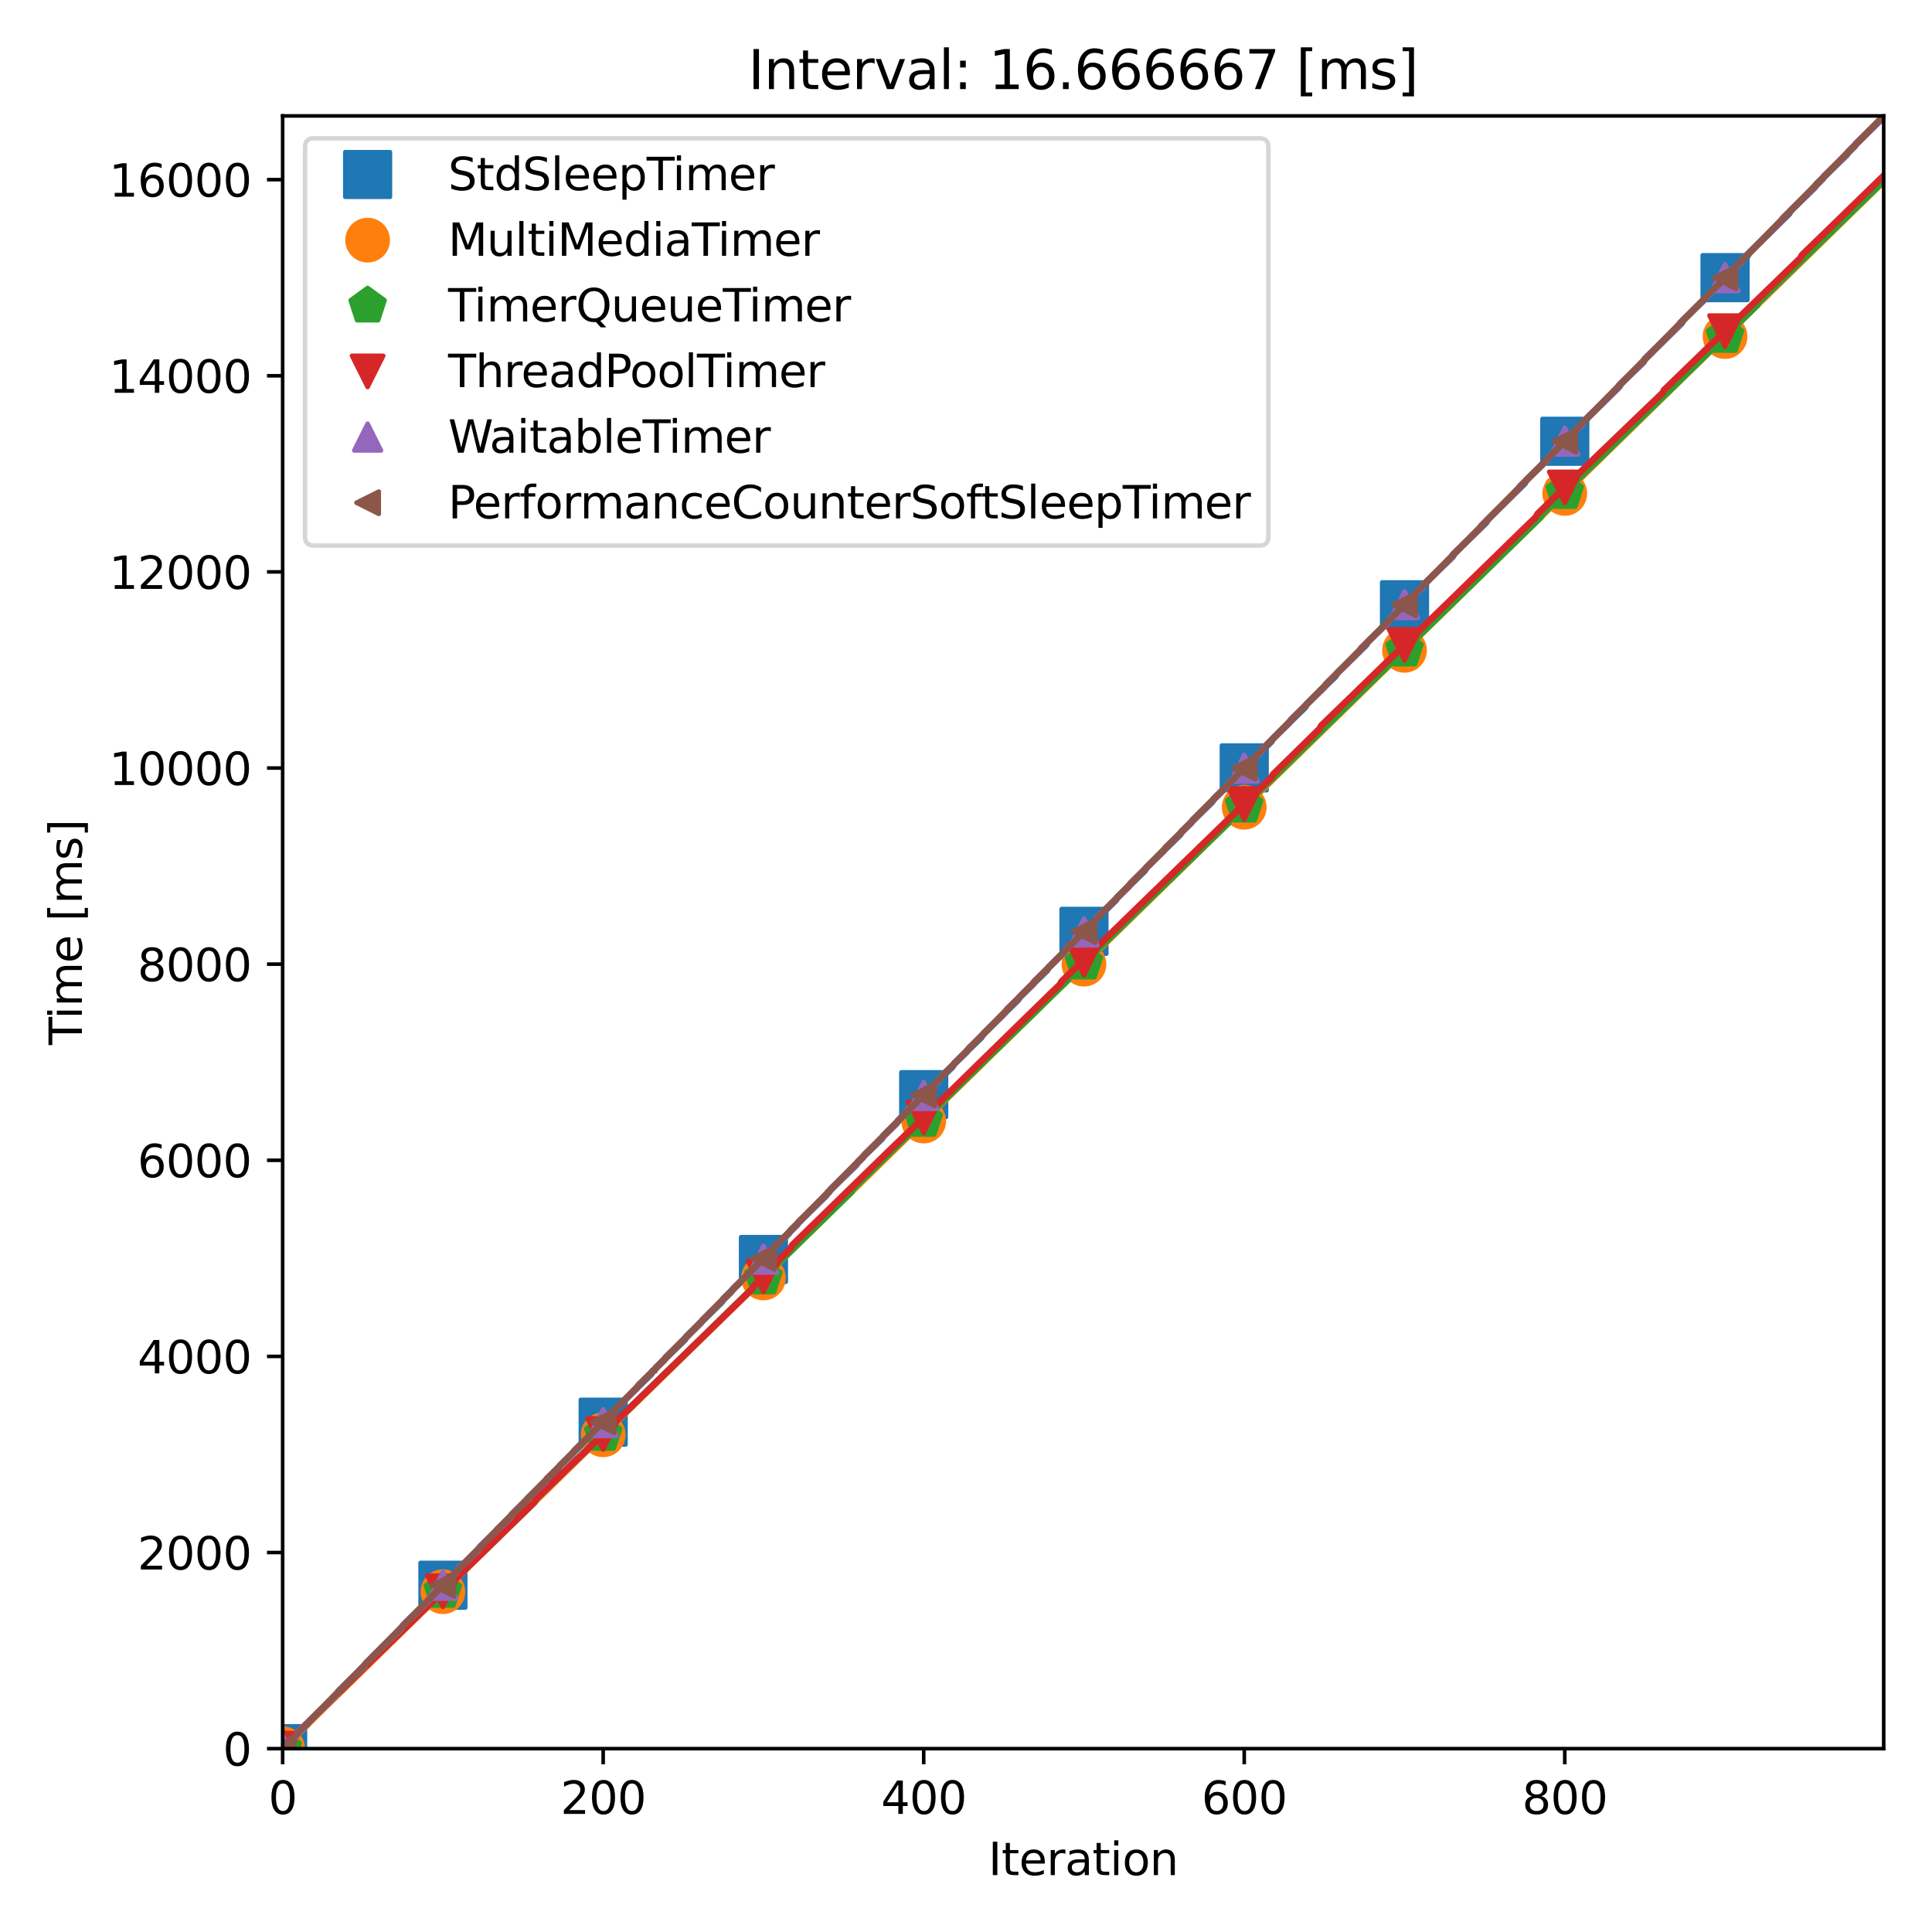 <?xml version="1.0" encoding="utf-8" standalone="no"?>
<!DOCTYPE svg PUBLIC "-//W3C//DTD SVG 1.1//EN"
  "http://www.w3.org/Graphics/SVG/1.1/DTD/svg11.dtd">
<svg xmlns:xlink="http://www.w3.org/1999/xlink" width="432pt" height="432pt" viewBox="0 0 432 432" xmlns="http://www.w3.org/2000/svg" version="1.1">
 <defs>
  <style type="text/css">*{stroke-linejoin: round; stroke-linecap: butt}</style>
 </defs>
 <g id="figure_1">
  <g id="patch_1">
   <path d="M 0 432 
L 432 432 
L 432 0 
L 0 0 
z
" style="fill: #ffffff"/>
  </g>
  <g id="axes_1">
   <g id="patch_2">
    <path d="M 63.2 391 
L 421.2 391 
L 421.2 25.92 
L 63.2 25.92 
z
" style="fill: #ffffff"/>
   </g>
   <g id="matplotlib.axis_1">
    <g id="xtick_1">
     <g id="line2d_1">
      <defs>
       <path id="m7db19b266b" d="M 0 0 
L 0 3.5 
" style="stroke: #000000; stroke-width: 0.8"/>
      </defs>
      <g>
       <use xlink:href="#m7db19b266b" x="63.2" y="391" style="stroke: #000000; stroke-width: 0.8"/>
      </g>
     </g>
     <g id="text_1">
      <!-- 0 -->
      <g transform="translate(60.019 405.598)scale(0.1 -0.1)">
       <defs>
        <path id="DejaVuSans-30" d="M 2034 4250 
Q 1547 4250 1301 3770 
Q 1056 3291 1056 2328 
Q 1056 1369 1301 889 
Q 1547 409 2034 409 
Q 2525 409 2770 889 
Q 3016 1369 3016 2328 
Q 3016 3291 2770 3770 
Q 2525 4250 2034 4250 
z
M 2034 4750 
Q 2819 4750 3233 4129 
Q 3647 3509 3647 2328 
Q 3647 1150 3233 529 
Q 2819 -91 2034 -91 
Q 1250 -91 836 529 
Q 422 1150 422 2328 
Q 422 3509 836 4129 
Q 1250 4750 2034 4750 
z
" transform="scale(0.016)"/>
       </defs>
       <use xlink:href="#DejaVuSans-30"/>
      </g>
     </g>
    </g>
    <g id="xtick_2">
     <g id="line2d_2">
      <g>
       <use xlink:href="#m7db19b266b" x="134.872" y="391" style="stroke: #000000; stroke-width: 0.8"/>
      </g>
     </g>
     <g id="text_2">
      <!-- 200 -->
      <g transform="translate(125.328 405.598)scale(0.1 -0.1)">
       <defs>
        <path id="DejaVuSans-32" d="M 1228 531 
L 3431 531 
L 3431 0 
L 469 0 
L 469 531 
Q 828 903 1448 1529 
Q 2069 2156 2228 2338 
Q 2531 2678 2651 2914 
Q 2772 3150 2772 3378 
Q 2772 3750 2511 3984 
Q 2250 4219 1831 4219 
Q 1534 4219 1204 4116 
Q 875 4013 500 3803 
L 500 4441 
Q 881 4594 1212 4672 
Q 1544 4750 1819 4750 
Q 2544 4750 2975 4387 
Q 3406 4025 3406 3419 
Q 3406 3131 3298 2873 
Q 3191 2616 2906 2266 
Q 2828 2175 2409 1742 
Q 1991 1309 1228 531 
z
" transform="scale(0.016)"/>
       </defs>
       <use xlink:href="#DejaVuSans-32"/>
       <use xlink:href="#DejaVuSans-30" x="63.623"/>
       <use xlink:href="#DejaVuSans-30" x="127.246"/>
      </g>
     </g>
    </g>
    <g id="xtick_3">
     <g id="line2d_3">
      <g>
       <use xlink:href="#m7db19b266b" x="206.543" y="391" style="stroke: #000000; stroke-width: 0.8"/>
      </g>
     </g>
     <g id="text_3">
      <!-- 400 -->
      <g transform="translate(197 405.598)scale(0.1 -0.1)">
       <defs>
        <path id="DejaVuSans-34" d="M 2419 4116 
L 825 1625 
L 2419 1625 
L 2419 4116 
z
M 2253 4666 
L 3047 4666 
L 3047 1625 
L 3713 1625 
L 3713 1100 
L 3047 1100 
L 3047 0 
L 2419 0 
L 2419 1100 
L 313 1100 
L 313 1709 
L 2253 4666 
z
" transform="scale(0.016)"/>
       </defs>
       <use xlink:href="#DejaVuSans-34"/>
       <use xlink:href="#DejaVuSans-30" x="63.623"/>
       <use xlink:href="#DejaVuSans-30" x="127.246"/>
      </g>
     </g>
    </g>
    <g id="xtick_4">
     <g id="line2d_4">
      <g>
       <use xlink:href="#m7db19b266b" x="278.215" y="391" style="stroke: #000000; stroke-width: 0.8"/>
      </g>
     </g>
     <g id="text_4">
      <!-- 600 -->
      <g transform="translate(268.671 405.598)scale(0.1 -0.1)">
       <defs>
        <path id="DejaVuSans-36" d="M 2113 2584 
Q 1688 2584 1439 2293 
Q 1191 2003 1191 1497 
Q 1191 994 1439 701 
Q 1688 409 2113 409 
Q 2538 409 2786 701 
Q 3034 994 3034 1497 
Q 3034 2003 2786 2293 
Q 2538 2584 2113 2584 
z
M 3366 4563 
L 3366 3988 
Q 3128 4100 2886 4159 
Q 2644 4219 2406 4219 
Q 1781 4219 1451 3797 
Q 1122 3375 1075 2522 
Q 1259 2794 1537 2939 
Q 1816 3084 2150 3084 
Q 2853 3084 3261 2657 
Q 3669 2231 3669 1497 
Q 3669 778 3244 343 
Q 2819 -91 2113 -91 
Q 1303 -91 875 529 
Q 447 1150 447 2328 
Q 447 3434 972 4092 
Q 1497 4750 2381 4750 
Q 2619 4750 2861 4703 
Q 3103 4656 3366 4563 
z
" transform="scale(0.016)"/>
       </defs>
       <use xlink:href="#DejaVuSans-36"/>
       <use xlink:href="#DejaVuSans-30" x="63.623"/>
       <use xlink:href="#DejaVuSans-30" x="127.246"/>
      </g>
     </g>
    </g>
    <g id="xtick_5">
     <g id="line2d_5">
      <g>
       <use xlink:href="#m7db19b266b" x="349.887" y="391" style="stroke: #000000; stroke-width: 0.8"/>
      </g>
     </g>
     <g id="text_5">
      <!-- 800 -->
      <g transform="translate(340.343 405.598)scale(0.1 -0.1)">
       <defs>
        <path id="DejaVuSans-38" d="M 2034 2216 
Q 1584 2216 1326 1975 
Q 1069 1734 1069 1313 
Q 1069 891 1326 650 
Q 1584 409 2034 409 
Q 2484 409 2743 651 
Q 3003 894 3003 1313 
Q 3003 1734 2745 1975 
Q 2488 2216 2034 2216 
z
M 1403 2484 
Q 997 2584 770 2862 
Q 544 3141 544 3541 
Q 544 4100 942 4425 
Q 1341 4750 2034 4750 
Q 2731 4750 3128 4425 
Q 3525 4100 3525 3541 
Q 3525 3141 3298 2862 
Q 3072 2584 2669 2484 
Q 3125 2378 3379 2068 
Q 3634 1759 3634 1313 
Q 3634 634 3220 271 
Q 2806 -91 2034 -91 
Q 1263 -91 848 271 
Q 434 634 434 1313 
Q 434 1759 690 2068 
Q 947 2378 1403 2484 
z
M 1172 3481 
Q 1172 3119 1398 2916 
Q 1625 2713 2034 2713 
Q 2441 2713 2670 2916 
Q 2900 3119 2900 3481 
Q 2900 3844 2670 4047 
Q 2441 4250 2034 4250 
Q 1625 4250 1398 4047 
Q 1172 3844 1172 3481 
z
" transform="scale(0.016)"/>
       </defs>
       <use xlink:href="#DejaVuSans-38"/>
       <use xlink:href="#DejaVuSans-30" x="63.623"/>
       <use xlink:href="#DejaVuSans-30" x="127.246"/>
      </g>
     </g>
    </g>
    <g id="text_6">
     <!-- Iteration -->
     <g transform="translate(220.991 419.277)scale(0.1 -0.1)">
      <defs>
       <path id="DejaVuSans-49" d="M 628 4666 
L 1259 4666 
L 1259 0 
L 628 0 
L 628 4666 
z
" transform="scale(0.016)"/>
       <path id="DejaVuSans-74" d="M 1172 4494 
L 1172 3500 
L 2356 3500 
L 2356 3053 
L 1172 3053 
L 1172 1153 
Q 1172 725 1289 603 
Q 1406 481 1766 481 
L 2356 481 
L 2356 0 
L 1766 0 
Q 1100 0 847 248 
Q 594 497 594 1153 
L 594 3053 
L 172 3053 
L 172 3500 
L 594 3500 
L 594 4494 
L 1172 4494 
z
" transform="scale(0.016)"/>
       <path id="DejaVuSans-65" d="M 3597 1894 
L 3597 1613 
L 953 1613 
Q 991 1019 1311 708 
Q 1631 397 2203 397 
Q 2534 397 2845 478 
Q 3156 559 3463 722 
L 3463 178 
Q 3153 47 2828 -22 
Q 2503 -91 2169 -91 
Q 1331 -91 842 396 
Q 353 884 353 1716 
Q 353 2575 817 3079 
Q 1281 3584 2069 3584 
Q 2775 3584 3186 3129 
Q 3597 2675 3597 1894 
z
M 3022 2063 
Q 3016 2534 2758 2815 
Q 2500 3097 2075 3097 
Q 1594 3097 1305 2825 
Q 1016 2553 972 2059 
L 3022 2063 
z
" transform="scale(0.016)"/>
       <path id="DejaVuSans-72" d="M 2631 2963 
Q 2534 3019 2420 3045 
Q 2306 3072 2169 3072 
Q 1681 3072 1420 2755 
Q 1159 2438 1159 1844 
L 1159 0 
L 581 0 
L 581 3500 
L 1159 3500 
L 1159 2956 
Q 1341 3275 1631 3429 
Q 1922 3584 2338 3584 
Q 2397 3584 2469 3576 
Q 2541 3569 2628 3553 
L 2631 2963 
z
" transform="scale(0.016)"/>
       <path id="DejaVuSans-61" d="M 2194 1759 
Q 1497 1759 1228 1600 
Q 959 1441 959 1056 
Q 959 750 1161 570 
Q 1363 391 1709 391 
Q 2188 391 2477 730 
Q 2766 1069 2766 1631 
L 2766 1759 
L 2194 1759 
z
M 3341 1997 
L 3341 0 
L 2766 0 
L 2766 531 
Q 2569 213 2275 61 
Q 1981 -91 1556 -91 
Q 1019 -91 701 211 
Q 384 513 384 1019 
Q 384 1609 779 1909 
Q 1175 2209 1959 2209 
L 2766 2209 
L 2766 2266 
Q 2766 2663 2505 2880 
Q 2244 3097 1772 3097 
Q 1472 3097 1187 3025 
Q 903 2953 641 2809 
L 641 3341 
Q 956 3463 1253 3523 
Q 1550 3584 1831 3584 
Q 2591 3584 2966 3190 
Q 3341 2797 3341 1997 
z
" transform="scale(0.016)"/>
       <path id="DejaVuSans-69" d="M 603 3500 
L 1178 3500 
L 1178 0 
L 603 0 
L 603 3500 
z
M 603 4863 
L 1178 4863 
L 1178 4134 
L 603 4134 
L 603 4863 
z
" transform="scale(0.016)"/>
       <path id="DejaVuSans-6f" d="M 1959 3097 
Q 1497 3097 1228 2736 
Q 959 2375 959 1747 
Q 959 1119 1226 758 
Q 1494 397 1959 397 
Q 2419 397 2687 759 
Q 2956 1122 2956 1747 
Q 2956 2369 2687 2733 
Q 2419 3097 1959 3097 
z
M 1959 3584 
Q 2709 3584 3137 3096 
Q 3566 2609 3566 1747 
Q 3566 888 3137 398 
Q 2709 -91 1959 -91 
Q 1206 -91 779 398 
Q 353 888 353 1747 
Q 353 2609 779 3096 
Q 1206 3584 1959 3584 
z
" transform="scale(0.016)"/>
       <path id="DejaVuSans-6e" d="M 3513 2113 
L 3513 0 
L 2938 0 
L 2938 2094 
Q 2938 2591 2744 2837 
Q 2550 3084 2163 3084 
Q 1697 3084 1428 2787 
Q 1159 2491 1159 1978 
L 1159 0 
L 581 0 
L 581 3500 
L 1159 3500 
L 1159 2956 
Q 1366 3272 1645 3428 
Q 1925 3584 2291 3584 
Q 2894 3584 3203 3211 
Q 3513 2838 3513 2113 
z
" transform="scale(0.016)"/>
      </defs>
      <use xlink:href="#DejaVuSans-49"/>
      <use xlink:href="#DejaVuSans-74" x="29.492"/>
      <use xlink:href="#DejaVuSans-65" x="68.701"/>
      <use xlink:href="#DejaVuSans-72" x="130.225"/>
      <use xlink:href="#DejaVuSans-61" x="171.338"/>
      <use xlink:href="#DejaVuSans-74" x="232.617"/>
      <use xlink:href="#DejaVuSans-69" x="271.826"/>
      <use xlink:href="#DejaVuSans-6f" x="299.609"/>
      <use xlink:href="#DejaVuSans-6e" x="360.791"/>
     </g>
    </g>
   </g>
   <g id="matplotlib.axis_2">
    <g id="ytick_1">
     <g id="line2d_6">
      <defs>
       <path id="mfc649de098" d="M 0 0 
L -3.5 0 
" style="stroke: #000000; stroke-width: 0.8"/>
      </defs>
      <g>
       <use xlink:href="#mfc649de098" x="63.2" y="391" style="stroke: #000000; stroke-width: 0.8"/>
      </g>
     </g>
     <g id="text_7">
      <!-- 0 -->
      <g transform="translate(49.837 394.799)scale(0.1 -0.1)">
       <use xlink:href="#DejaVuSans-30"/>
      </g>
     </g>
    </g>
    <g id="ytick_2">
     <g id="line2d_7">
      <g>
       <use xlink:href="#mfc649de098" x="63.2" y="347.147" style="stroke: #000000; stroke-width: 0.8"/>
      </g>
     </g>
     <g id="text_8">
      <!-- 2000 -->
      <g transform="translate(30.75 350.946)scale(0.1 -0.1)">
       <use xlink:href="#DejaVuSans-32"/>
       <use xlink:href="#DejaVuSans-30" x="63.623"/>
       <use xlink:href="#DejaVuSans-30" x="127.246"/>
       <use xlink:href="#DejaVuSans-30" x="190.869"/>
      </g>
     </g>
    </g>
    <g id="ytick_3">
     <g id="line2d_8">
      <g>
       <use xlink:href="#mfc649de098" x="63.2" y="303.293" style="stroke: #000000; stroke-width: 0.8"/>
      </g>
     </g>
     <g id="text_9">
      <!-- 4000 -->
      <g transform="translate(30.75 307.092)scale(0.1 -0.1)">
       <use xlink:href="#DejaVuSans-34"/>
       <use xlink:href="#DejaVuSans-30" x="63.623"/>
       <use xlink:href="#DejaVuSans-30" x="127.246"/>
       <use xlink:href="#DejaVuSans-30" x="190.869"/>
      </g>
     </g>
    </g>
    <g id="ytick_4">
     <g id="line2d_9">
      <g>
       <use xlink:href="#mfc649de098" x="63.2" y="259.44" style="stroke: #000000; stroke-width: 0.8"/>
      </g>
     </g>
     <g id="text_10">
      <!-- 6000 -->
      <g transform="translate(30.75 263.239)scale(0.1 -0.1)">
       <use xlink:href="#DejaVuSans-36"/>
       <use xlink:href="#DejaVuSans-30" x="63.623"/>
       <use xlink:href="#DejaVuSans-30" x="127.246"/>
       <use xlink:href="#DejaVuSans-30" x="190.869"/>
      </g>
     </g>
    </g>
    <g id="ytick_5">
     <g id="line2d_10">
      <g>
       <use xlink:href="#mfc649de098" x="63.2" y="215.586" style="stroke: #000000; stroke-width: 0.8"/>
      </g>
     </g>
     <g id="text_11">
      <!-- 8000 -->
      <g transform="translate(30.75 219.385)scale(0.1 -0.1)">
       <use xlink:href="#DejaVuSans-38"/>
       <use xlink:href="#DejaVuSans-30" x="63.623"/>
       <use xlink:href="#DejaVuSans-30" x="127.246"/>
       <use xlink:href="#DejaVuSans-30" x="190.869"/>
      </g>
     </g>
    </g>
    <g id="ytick_6">
     <g id="line2d_11">
      <g>
       <use xlink:href="#mfc649de098" x="63.2" y="171.733" style="stroke: #000000; stroke-width: 0.8"/>
      </g>
     </g>
     <g id="text_12">
      <!-- 10000 -->
      <g transform="translate(24.387 175.532)scale(0.1 -0.1)">
       <defs>
        <path id="DejaVuSans-31" d="M 794 531 
L 1825 531 
L 1825 4091 
L 703 3866 
L 703 4441 
L 1819 4666 
L 2450 4666 
L 2450 531 
L 3481 531 
L 3481 0 
L 794 0 
L 794 531 
z
" transform="scale(0.016)"/>
       </defs>
       <use xlink:href="#DejaVuSans-31"/>
       <use xlink:href="#DejaVuSans-30" x="63.623"/>
       <use xlink:href="#DejaVuSans-30" x="127.246"/>
       <use xlink:href="#DejaVuSans-30" x="190.869"/>
       <use xlink:href="#DejaVuSans-30" x="254.492"/>
      </g>
     </g>
    </g>
    <g id="ytick_7">
     <g id="line2d_12">
      <g>
       <use xlink:href="#mfc649de098" x="63.2" y="127.879" style="stroke: #000000; stroke-width: 0.8"/>
      </g>
     </g>
     <g id="text_13">
      <!-- 12000 -->
      <g transform="translate(24.387 131.679)scale(0.1 -0.1)">
       <use xlink:href="#DejaVuSans-31"/>
       <use xlink:href="#DejaVuSans-32" x="63.623"/>
       <use xlink:href="#DejaVuSans-30" x="127.246"/>
       <use xlink:href="#DejaVuSans-30" x="190.869"/>
       <use xlink:href="#DejaVuSans-30" x="254.492"/>
      </g>
     </g>
    </g>
    <g id="ytick_8">
     <g id="line2d_13">
      <g>
       <use xlink:href="#mfc649de098" x="63.2" y="84.026" style="stroke: #000000; stroke-width: 0.8"/>
      </g>
     </g>
     <g id="text_14">
      <!-- 14000 -->
      <g transform="translate(24.387 87.825)scale(0.1 -0.1)">
       <use xlink:href="#DejaVuSans-31"/>
       <use xlink:href="#DejaVuSans-34" x="63.623"/>
       <use xlink:href="#DejaVuSans-30" x="127.246"/>
       <use xlink:href="#DejaVuSans-30" x="190.869"/>
       <use xlink:href="#DejaVuSans-30" x="254.492"/>
      </g>
     </g>
    </g>
    <g id="ytick_9">
     <g id="line2d_14">
      <g>
       <use xlink:href="#mfc649de098" x="63.2" y="40.172" style="stroke: #000000; stroke-width: 0.8"/>
      </g>
     </g>
     <g id="text_15">
      <!-- 16000 -->
      <g transform="translate(24.387 43.972)scale(0.1 -0.1)">
       <use xlink:href="#DejaVuSans-31"/>
       <use xlink:href="#DejaVuSans-36" x="63.623"/>
       <use xlink:href="#DejaVuSans-30" x="127.246"/>
       <use xlink:href="#DejaVuSans-30" x="190.869"/>
       <use xlink:href="#DejaVuSans-30" x="254.492"/>
      </g>
     </g>
    </g>
    <g id="text_16">
     <!-- Time [ms] -->
     <g transform="translate(18.308 233.659)rotate(-90)scale(0.1 -0.1)">
      <defs>
       <path id="DejaVuSans-54" d="M -19 4666 
L 3928 4666 
L 3928 4134 
L 2272 4134 
L 2272 0 
L 1638 0 
L 1638 4134 
L -19 4134 
L -19 4666 
z
" transform="scale(0.016)"/>
       <path id="DejaVuSans-6d" d="M 3328 2828 
Q 3544 3216 3844 3400 
Q 4144 3584 4550 3584 
Q 5097 3584 5394 3201 
Q 5691 2819 5691 2113 
L 5691 0 
L 5113 0 
L 5113 2094 
Q 5113 2597 4934 2840 
Q 4756 3084 4391 3084 
Q 3944 3084 3684 2787 
Q 3425 2491 3425 1978 
L 3425 0 
L 2847 0 
L 2847 2094 
Q 2847 2600 2669 2842 
Q 2491 3084 2119 3084 
Q 1678 3084 1418 2786 
Q 1159 2488 1159 1978 
L 1159 0 
L 581 0 
L 581 3500 
L 1159 3500 
L 1159 2956 
Q 1356 3278 1631 3431 
Q 1906 3584 2284 3584 
Q 2666 3584 2933 3390 
Q 3200 3197 3328 2828 
z
" transform="scale(0.016)"/>
       <path id="DejaVuSans-20" transform="scale(0.016)"/>
       <path id="DejaVuSans-5b" d="M 550 4863 
L 1875 4863 
L 1875 4416 
L 1125 4416 
L 1125 -397 
L 1875 -397 
L 1875 -844 
L 550 -844 
L 550 4863 
z
" transform="scale(0.016)"/>
       <path id="DejaVuSans-73" d="M 2834 3397 
L 2834 2853 
Q 2591 2978 2328 3040 
Q 2066 3103 1784 3103 
Q 1356 3103 1142 2972 
Q 928 2841 928 2578 
Q 928 2378 1081 2264 
Q 1234 2150 1697 2047 
L 1894 2003 
Q 2506 1872 2764 1633 
Q 3022 1394 3022 966 
Q 3022 478 2636 193 
Q 2250 -91 1575 -91 
Q 1294 -91 989 -36 
Q 684 19 347 128 
L 347 722 
Q 666 556 975 473 
Q 1284 391 1588 391 
Q 1994 391 2212 530 
Q 2431 669 2431 922 
Q 2431 1156 2273 1281 
Q 2116 1406 1581 1522 
L 1381 1569 
Q 847 1681 609 1914 
Q 372 2147 372 2553 
Q 372 3047 722 3315 
Q 1072 3584 1716 3584 
Q 2034 3584 2315 3537 
Q 2597 3491 2834 3397 
z
" transform="scale(0.016)"/>
       <path id="DejaVuSans-5d" d="M 1947 4863 
L 1947 -844 
L 622 -844 
L 622 -397 
L 1369 -397 
L 1369 4416 
L 622 4416 
L 622 4863 
L 1947 4863 
z
" transform="scale(0.016)"/>
      </defs>
      <use xlink:href="#DejaVuSans-54"/>
      <use xlink:href="#DejaVuSans-69" x="57.959"/>
      <use xlink:href="#DejaVuSans-6d" x="85.742"/>
      <use xlink:href="#DejaVuSans-65" x="183.154"/>
      <use xlink:href="#DejaVuSans-20" x="244.678"/>
      <use xlink:href="#DejaVuSans-5b" x="276.465"/>
      <use xlink:href="#DejaVuSans-6d" x="315.479"/>
      <use xlink:href="#DejaVuSans-73" x="412.891"/>
      <use xlink:href="#DejaVuSans-5d" x="464.99"/>
     </g>
    </g>
   </g>
   <g id="line2d_15">
    <path d="M 63.2 391 
L 68.934 385.403 
L 69.292 384.725 
L 76.459 377.727 
L 76.818 377.049 
L 82.91 371.144 
L 83.268 370.466 
L 90.077 363.84 
L 90.435 363.163 
L 97.244 356.536 
L 97.602 355.859 
L 103.694 349.954 
L 104.053 349.277 
L 106.92 346.498 
L 110.862 342.65 
L 111.22 341.973 
L 117.67 335.699 
L 118.029 335.021 
L 124.838 328.402 
L 125.196 327.718 
L 130.93 322.185 
L 131.288 321.496 
L 137.739 315.257 
L 138.097 314.577 
L 145.622 307.215 
L 145.981 306.498 
L 146.339 306.498 
L 146.697 305.774 
L 153.148 299.526 
L 153.506 298.831 
L 161.39 291.12 
L 161.749 290.433 
L 170.708 281.62 
L 171.066 280.946 
L 176.441 275.77 
L 176.8 275.077 
L 184.683 267.381 
L 185.042 266.693 
L 191.492 260.438 
L 191.851 259.741 
L 197.226 254.571 
L 197.584 253.88 
L 205.468 246.167 
L 205.827 245.474 
L 212.277 239.204 
L 212.994 238.507 
L 213.352 237.815 
L 219.444 231.921 
L 219.803 231.243 
L 227.686 223.505 
L 228.045 222.841 
L 234.137 216.939 
L 234.495 216.247 
L 241.304 209.626 
L 241.662 208.947 
L 249.546 201.224 
L 249.905 200.535 
L 254.205 196.405 
L 255.997 194.647 
L 256.355 193.952 
L 263.881 186.611 
L 264.239 185.928 
L 271.048 179.298 
L 271.406 178.606 
L 277.14 173.101 
L 277.498 172.404 
L 284.307 165.782 
L 284.665 165.098 
L 291.474 158.469 
L 291.833 158.111 
L 292.191 157.417 
L 298.641 151.159 
L 299 150.473 
L 305.45 144.21 
L 305.809 143.523 
L 311.542 138.006 
L 311.901 137.307 
L 318.71 130.678 
L 319.068 130.012 
L 324.802 124.478 
L 325.16 123.783 
L 332.327 116.81 
L 332.685 116.13 
L 340.928 108.04 
L 341.286 107.346 
L 347.378 101.462 
L 347.737 100.77 
L 354.545 94.16 
L 354.904 93.476 
L 358.487 90.008 
L 362.071 86.492 
L 362.429 85.816 
L 367.446 81.003 
L 367.805 80.316 
L 376.047 72.221 
L 376.405 71.555 
L 381.781 66.323 
L 384.289 63.829 
L 384.647 63.14 
L 390.74 57.262 
L 391.098 56.562 
L 400.057 47.755 
L 400.415 47.067 
L 405.432 42.245 
L 405.791 41.891 
L 406.149 41.197 
L 412.958 34.588 
L 413.316 33.904 
L 421.2 26.168 
L 421.2 26.168 
" clip-path="url(#p189ded8ba0)" style="fill: none; stroke: #1f77b4; stroke-width: 1.5; stroke-linecap: square"/>
   </g>
   <g id="line2d_16">
    <path d="M 63.2 391 
L 99.036 354.46 
L 134.872 318.003 
L 170.708 281.62 
L 206.543 244.774 
L 242.379 208.257 
L 278.215 171.703 
L 314.051 135.222 
L 349.887 98.669 
L 385.723 62.089 
" clip-path="url(#p189ded8ba0)" style="fill: none"/>
    <defs>
     <path id="m217a58f4e4" d="M -5 5 
L 5 5 
L 5 -5 
L -5 -5 
z
" style="stroke: #1f77b4; stroke-linejoin: miter"/>
    </defs>
    <g clip-path="url(#p189ded8ba0)">
     <use xlink:href="#m217a58f4e4" x="63.2" y="391" style="fill: #1f77b4; stroke: #1f77b4; stroke-linejoin: miter"/>
     <use xlink:href="#m217a58f4e4" x="99.036" y="354.46" style="fill: #1f77b4; stroke: #1f77b4; stroke-linejoin: miter"/>
     <use xlink:href="#m217a58f4e4" x="134.872" y="318.003" style="fill: #1f77b4; stroke: #1f77b4; stroke-linejoin: miter"/>
     <use xlink:href="#m217a58f4e4" x="170.708" y="281.62" style="fill: #1f77b4; stroke: #1f77b4; stroke-linejoin: miter"/>
     <use xlink:href="#m217a58f4e4" x="206.543" y="244.774" style="fill: #1f77b4; stroke: #1f77b4; stroke-linejoin: miter"/>
     <use xlink:href="#m217a58f4e4" x="242.379" y="208.257" style="fill: #1f77b4; stroke: #1f77b4; stroke-linejoin: miter"/>
     <use xlink:href="#m217a58f4e4" x="278.215" y="171.703" style="fill: #1f77b4; stroke: #1f77b4; stroke-linejoin: miter"/>
     <use xlink:href="#m217a58f4e4" x="314.051" y="135.222" style="fill: #1f77b4; stroke: #1f77b4; stroke-linejoin: miter"/>
     <use xlink:href="#m217a58f4e4" x="349.887" y="98.669" style="fill: #1f77b4; stroke: #1f77b4; stroke-linejoin: miter"/>
     <use xlink:href="#m217a58f4e4" x="385.723" y="62.089" style="fill: #1f77b4; stroke: #1f77b4; stroke-linejoin: miter"/>
    </g>
   </g>
   <g id="line2d_17">
    <path d="M 63.2 391 
L 102.978 352.056 
L 107.995 347.139 
L 130.93 324.687 
L 421.2 40.521 
L 421.2 40.521 
" clip-path="url(#p189ded8ba0)" style="fill: none; stroke: #ff7f0e; stroke-width: 1.5; stroke-linecap: square"/>
   </g>
   <g id="line2d_18">
    <path d="M 63.2 391 
L 99.036 355.91 
L 134.872 320.828 
L 170.708 285.758 
L 206.543 250.668 
L 242.379 215.591 
L 278.215 180.501 
L 314.051 145.42 
L 349.887 110.338 
L 385.723 75.257 
" clip-path="url(#p189ded8ba0)" style="fill: none"/>
    <defs>
     <path id="m68cc9ee497" d="M 0 4.5 
C 1.193 4.5 2.338 4.026 3.182 3.182 
C 4.026 2.338 4.5 1.193 4.5 0 
C 4.5 -1.193 4.026 -2.338 3.182 -3.182 
C 2.338 -4.026 1.193 -4.5 0 -4.5 
C -1.193 -4.5 -2.338 -4.026 -3.182 -3.182 
C -4.026 -2.338 -4.5 -1.193 -4.5 0 
C -4.5 1.193 -4.026 2.338 -3.182 3.182 
C -2.338 4.026 -1.193 4.5 0 4.5 
z
" style="stroke: #ff7f0e"/>
    </defs>
    <g clip-path="url(#p189ded8ba0)">
     <use xlink:href="#m68cc9ee497" x="63.2" y="391" style="fill: #ff7f0e; stroke: #ff7f0e"/>
     <use xlink:href="#m68cc9ee497" x="99.036" y="355.91" style="fill: #ff7f0e; stroke: #ff7f0e"/>
     <use xlink:href="#m68cc9ee497" x="134.872" y="320.828" style="fill: #ff7f0e; stroke: #ff7f0e"/>
     <use xlink:href="#m68cc9ee497" x="170.708" y="285.758" style="fill: #ff7f0e; stroke: #ff7f0e"/>
     <use xlink:href="#m68cc9ee497" x="206.543" y="250.668" style="fill: #ff7f0e; stroke: #ff7f0e"/>
     <use xlink:href="#m68cc9ee497" x="242.379" y="215.591" style="fill: #ff7f0e; stroke: #ff7f0e"/>
     <use xlink:href="#m68cc9ee497" x="278.215" y="180.501" style="fill: #ff7f0e; stroke: #ff7f0e"/>
     <use xlink:href="#m68cc9ee497" x="314.051" y="145.42" style="fill: #ff7f0e; stroke: #ff7f0e"/>
     <use xlink:href="#m68cc9ee497" x="349.887" y="110.338" style="fill: #ff7f0e; stroke: #ff7f0e"/>
     <use xlink:href="#m68cc9ee497" x="385.723" y="75.257" style="fill: #ff7f0e; stroke: #ff7f0e"/>
    </g>
   </g>
   <g id="line2d_19">
    <path d="M 63.2 391 
L 63.558 390.315 
L 72.517 381.636 
L 82.91 371.435 
L 87.927 366.588 
L 98.319 356.462 
L 119.462 335.918 
L 119.821 335.239 
L 125.554 329.673 
L 142.397 313.309 
L 148.848 307.031 
L 156.373 299.713 
L 163.899 292.323 
L 190.417 266.455 
L 190.776 265.773 
L 199.376 257.37 
L 225.178 232.338 
L 230.912 226.796 
L 234.854 222.903 
L 238.796 219.089 
L 239.154 218.413 
L 258.505 199.649 
L 262.089 196.182 
L 267.823 190.604 
L 274.631 184.004 
L 274.99 183.326 
L 281.082 177.357 
L 286.816 171.818 
L 303.3 155.725 
L 307.959 151.162 
L 317.276 142.139 
L 323.368 136.24 
L 344.511 115.591 
L 344.87 114.911 
L 354.187 105.818 
L 357.771 102.39 
L 363.146 97.143 
L 392.531 68.569 
L 392.89 68.232 
L 393.248 67.553 
L 401.49 59.549 
L 405.791 55.369 
L 421.2 40.397 
L 421.2 40.397 
" clip-path="url(#p189ded8ba0)" style="fill: none; stroke: #2ca02c; stroke-width: 1.5; stroke-linecap: square"/>
   </g>
   <g id="line2d_20">
    <path d="M 63.2 391 
L 99.036 355.77 
L 134.872 320.672 
L 170.708 285.689 
L 206.543 250.443 
L 242.379 215.287 
L 278.215 180.206 
L 314.051 145.293 
L 349.887 110.057 
L 385.723 75.17 
" clip-path="url(#p189ded8ba0)" style="fill: none"/>
    <defs>
     <path id="m8e8f062e72" d="M 0 -4 
L -3.804 -1.236 
L -2.351 3.236 
L 2.351 3.236 
L 3.804 -1.236 
z
" style="stroke: #2ca02c; stroke-linejoin: miter"/>
    </defs>
    <g clip-path="url(#p189ded8ba0)">
     <use xlink:href="#m8e8f062e72" x="63.2" y="391" style="fill: #2ca02c; stroke: #2ca02c; stroke-linejoin: miter"/>
     <use xlink:href="#m8e8f062e72" x="99.036" y="355.77" style="fill: #2ca02c; stroke: #2ca02c; stroke-linejoin: miter"/>
     <use xlink:href="#m8e8f062e72" x="134.872" y="320.672" style="fill: #2ca02c; stroke: #2ca02c; stroke-linejoin: miter"/>
     <use xlink:href="#m8e8f062e72" x="170.708" y="285.689" style="fill: #2ca02c; stroke: #2ca02c; stroke-linejoin: miter"/>
     <use xlink:href="#m8e8f062e72" x="206.543" y="250.443" style="fill: #2ca02c; stroke: #2ca02c; stroke-linejoin: miter"/>
     <use xlink:href="#m8e8f062e72" x="242.379" y="215.287" style="fill: #2ca02c; stroke: #2ca02c; stroke-linejoin: miter"/>
     <use xlink:href="#m8e8f062e72" x="278.215" y="180.206" style="fill: #2ca02c; stroke: #2ca02c; stroke-linejoin: miter"/>
     <use xlink:href="#m8e8f062e72" x="314.051" y="145.293" style="fill: #2ca02c; stroke: #2ca02c; stroke-linejoin: miter"/>
     <use xlink:href="#m8e8f062e72" x="349.887" y="110.057" style="fill: #2ca02c; stroke: #2ca02c; stroke-linejoin: miter"/>
     <use xlink:href="#m8e8f062e72" x="385.723" y="75.17" style="fill: #2ca02c; stroke: #2ca02c; stroke-linejoin: miter"/>
    </g>
   </g>
   <g id="line2d_21">
    <path d="M 63.2 391 
L 63.558 390.317 
L 69.292 384.748 
L 83.268 371.11 
L 87.927 366.597 
L 96.886 357.883 
L 119.462 335.918 
L 119.821 335.229 
L 126.988 328.257 
L 132.722 322.767 
L 138.814 316.76 
L 168.199 288.207 
L 168.557 287.516 
L 173.216 282.946 
L 173.574 282.25 
L 176.8 279.085 
L 177.158 278.402 
L 199.018 257.111 
L 204.035 252.299 
L 213.711 242.852 
L 234.854 222.206 
L 237.004 220.139 
L 237.362 219.463 
L 243.813 213.18 
L 248.471 208.648 
L 284.307 173.836 
L 284.665 173.153 
L 295.058 162.962 
L 295.416 162.274 
L 302.225 155.691 
L 320.501 137.932 
L 325.518 133.059 
L 343.436 115.596 
L 343.795 114.917 
L 350.962 107.929 
L 356.695 102.323 
L 368.88 90.614 
L 371.747 87.882 
L 372.105 87.204 
L 402.565 57.714 
L 402.924 57.028 
L 410.091 50.088 
L 421.2 39.288 
L 421.2 39.288 
" clip-path="url(#p189ded8ba0)" style="fill: none; stroke: #d62728; stroke-width: 1.5; stroke-linecap: square"/>
   </g>
   <g id="line2d_22">
    <path d="M 63.2 391 
L 99.036 355.811 
L 134.872 320.65 
L 170.708 285.41 
L 206.543 249.849 
L 242.379 214.587 
L 278.215 179.777 
L 314.051 144.208 
L 349.887 108.992 
L 385.723 74.05 
" clip-path="url(#p189ded8ba0)" style="fill: none"/>
    <defs>
     <path id="md5dfd7b33c" d="M -0 3.5 
L 3.5 -3.5 
L -3.5 -3.5 
z
" style="stroke: #d62728; stroke-linejoin: miter"/>
    </defs>
    <g clip-path="url(#p189ded8ba0)">
     <use xlink:href="#md5dfd7b33c" x="63.2" y="391" style="fill: #d62728; stroke: #d62728; stroke-linejoin: miter"/>
     <use xlink:href="#md5dfd7b33c" x="99.036" y="355.811" style="fill: #d62728; stroke: #d62728; stroke-linejoin: miter"/>
     <use xlink:href="#md5dfd7b33c" x="134.872" y="320.65" style="fill: #d62728; stroke: #d62728; stroke-linejoin: miter"/>
     <use xlink:href="#md5dfd7b33c" x="170.708" y="285.41" style="fill: #d62728; stroke: #d62728; stroke-linejoin: miter"/>
     <use xlink:href="#md5dfd7b33c" x="206.543" y="249.849" style="fill: #d62728; stroke: #d62728; stroke-linejoin: miter"/>
     <use xlink:href="#md5dfd7b33c" x="242.379" y="214.587" style="fill: #d62728; stroke: #d62728; stroke-linejoin: miter"/>
     <use xlink:href="#md5dfd7b33c" x="278.215" y="179.777" style="fill: #d62728; stroke: #d62728; stroke-linejoin: miter"/>
     <use xlink:href="#md5dfd7b33c" x="314.051" y="144.208" style="fill: #d62728; stroke: #d62728; stroke-linejoin: miter"/>
     <use xlink:href="#md5dfd7b33c" x="349.887" y="108.992" style="fill: #d62728; stroke: #d62728; stroke-linejoin: miter"/>
     <use xlink:href="#md5dfd7b33c" x="385.723" y="74.05" style="fill: #d62728; stroke: #d62728; stroke-linejoin: miter"/>
    </g>
   </g>
   <g id="line2d_23">
    <path d="M 63.2 391 
L 66.425 387.907 
L 66.784 387.214 
L 75.384 378.764 
L 75.743 378.076 
L 81.476 372.553 
L 81.835 371.871 
L 89.719 364.15 
L 90.077 363.467 
L 95.811 357.941 
L 96.169 357.241 
L 101.903 351.718 
L 102.261 351.036 
L 106.92 346.608 
L 107.278 345.912 
L 114.087 339.311 
L 114.445 338.617 
L 121.971 331.266 
L 122.329 330.589 
L 128.063 325.05 
L 128.421 324.355 
L 135.23 317.745 
L 135.588 317.063 
L 142.397 310.437 
L 142.756 309.733 
L 148.489 304.21 
L 148.848 303.525 
L 156.732 295.814 
L 157.09 295.14 
L 163.54 288.871 
L 163.899 288.179 
L 171.066 281.2 
L 171.424 280.508 
L 178.233 273.895 
L 178.591 273.192 
L 185.4 266.579 
L 185.759 265.88 
L 192.209 259.571 
L 192.926 258.888 
L 193.284 258.216 
L 200.451 251.239 
L 200.81 250.53 
L 208.335 243.167 
L 209.769 241.735 
L 210.127 241.037 
L 216.219 235.143 
L 216.577 234.462 
L 221.594 229.554 
L 224.82 226.356 
L 225.178 225.692 
L 230.912 220.172 
L 231.27 219.479 
L 238.079 212.868 
L 238.437 212.181 
L 244.888 205.92 
L 245.246 205.211 
L 250.263 200.344 
L 252.413 198.243 
L 252.772 197.536 
L 259.222 191.202 
L 260.297 190.19 
L 260.655 189.502 
L 266.389 183.982 
L 266.748 183.291 
L 273.198 176.988 
L 274.273 175.95 
L 274.631 175.258 
L 282.157 167.912 
L 282.515 167.22 
L 288.249 161.69 
L 288.607 160.989 
L 294.341 155.374 
L 296.133 153.665 
L 296.491 152.972 
L 304.017 145.624 
L 304.375 144.924 
L 310.467 139.036 
L 310.826 138.345 
L 317.993 131.361 
L 318.351 130.688 
L 324.443 124.785 
L 324.802 124.087 
L 330.894 118.197 
L 331.252 117.52 
L 339.494 109.425 
L 339.853 108.751 
L 345.945 102.861 
L 346.303 102.165 
L 353.829 94.822 
L 354.187 94.135 
L 361.713 86.787 
L 362.071 86.107 
L 367.446 80.933 
L 367.805 80.225 
L 375.33 72.895 
L 375.688 72.203 
L 383.214 64.86 
L 383.572 64.161 
L 386.439 61.382 
L 389.306 58.645 
L 389.664 57.959 
L 398.265 49.509 
L 398.623 48.817 
L 407.582 39.993 
L 407.941 39.306 
L 414.75 32.69 
L 415.108 31.994 
L 421.2 26.113 
L 421.2 26.113 
" clip-path="url(#p189ded8ba0)" style="fill: none; stroke: #9467bd; stroke-width: 1.5; stroke-linecap: square"/>
   </g>
   <g id="line2d_24">
    <path d="M 63.2 391 
L 99.036 354.467 
L 134.872 318.089 
L 170.708 281.543 
L 206.543 244.945 
L 242.379 208.378 
L 278.215 171.762 
L 314.051 135.191 
L 349.887 98.637 
L 385.723 62.081 
" clip-path="url(#p189ded8ba0)" style="fill: none"/>
    <defs>
     <path id="m1f2a9b5f2d" d="M 0 -3 
L -3 3 
L 3 3 
z
" style="stroke: #9467bd; stroke-linejoin: miter"/>
    </defs>
    <g clip-path="url(#p189ded8ba0)">
     <use xlink:href="#m1f2a9b5f2d" x="63.2" y="391" style="fill: #9467bd; stroke: #9467bd; stroke-linejoin: miter"/>
     <use xlink:href="#m1f2a9b5f2d" x="99.036" y="354.467" style="fill: #9467bd; stroke: #9467bd; stroke-linejoin: miter"/>
     <use xlink:href="#m1f2a9b5f2d" x="134.872" y="318.089" style="fill: #9467bd; stroke: #9467bd; stroke-linejoin: miter"/>
     <use xlink:href="#m1f2a9b5f2d" x="170.708" y="281.543" style="fill: #9467bd; stroke: #9467bd; stroke-linejoin: miter"/>
     <use xlink:href="#m1f2a9b5f2d" x="206.543" y="244.945" style="fill: #9467bd; stroke: #9467bd; stroke-linejoin: miter"/>
     <use xlink:href="#m1f2a9b5f2d" x="242.379" y="208.378" style="fill: #9467bd; stroke: #9467bd; stroke-linejoin: miter"/>
     <use xlink:href="#m1f2a9b5f2d" x="278.215" y="171.762" style="fill: #9467bd; stroke: #9467bd; stroke-linejoin: miter"/>
     <use xlink:href="#m1f2a9b5f2d" x="314.051" y="135.191" style="fill: #9467bd; stroke: #9467bd; stroke-linejoin: miter"/>
     <use xlink:href="#m1f2a9b5f2d" x="349.887" y="98.637" style="fill: #9467bd; stroke: #9467bd; stroke-linejoin: miter"/>
     <use xlink:href="#m1f2a9b5f2d" x="385.723" y="62.081" style="fill: #9467bd; stroke: #9467bd; stroke-linejoin: miter"/>
    </g>
   </g>
   <g id="line2d_25">
    <path d="M 63.2 391 
L 421.2 25.921 
L 421.2 25.921 
" clip-path="url(#p189ded8ba0)" style="fill: none; stroke: #8c564b; stroke-width: 1.5; stroke-linecap: square"/>
   </g>
   <g id="line2d_26">
    <path d="M 63.2 391 
L 99.036 354.456 
L 134.872 317.911 
L 170.708 281.367 
L 206.543 244.822 
L 242.379 208.278 
L 278.215 171.734 
L 314.051 135.189 
L 349.887 98.645 
L 385.723 62.1 
" clip-path="url(#p189ded8ba0)" style="fill: none"/>
    <defs>
     <path id="m0a74e2cd85" d="M -2.5 -0 
L 2.5 2.5 
L 2.5 -2.5 
z
" style="stroke: #8c564b; stroke-linejoin: miter"/>
    </defs>
    <g clip-path="url(#p189ded8ba0)">
     <use xlink:href="#m0a74e2cd85" x="63.2" y="391" style="fill: #8c564b; stroke: #8c564b; stroke-linejoin: miter"/>
     <use xlink:href="#m0a74e2cd85" x="99.036" y="354.456" style="fill: #8c564b; stroke: #8c564b; stroke-linejoin: miter"/>
     <use xlink:href="#m0a74e2cd85" x="134.872" y="317.911" style="fill: #8c564b; stroke: #8c564b; stroke-linejoin: miter"/>
     <use xlink:href="#m0a74e2cd85" x="170.708" y="281.367" style="fill: #8c564b; stroke: #8c564b; stroke-linejoin: miter"/>
     <use xlink:href="#m0a74e2cd85" x="206.543" y="244.822" style="fill: #8c564b; stroke: #8c564b; stroke-linejoin: miter"/>
     <use xlink:href="#m0a74e2cd85" x="242.379" y="208.278" style="fill: #8c564b; stroke: #8c564b; stroke-linejoin: miter"/>
     <use xlink:href="#m0a74e2cd85" x="278.215" y="171.734" style="fill: #8c564b; stroke: #8c564b; stroke-linejoin: miter"/>
     <use xlink:href="#m0a74e2cd85" x="314.051" y="135.189" style="fill: #8c564b; stroke: #8c564b; stroke-linejoin: miter"/>
     <use xlink:href="#m0a74e2cd85" x="349.887" y="98.645" style="fill: #8c564b; stroke: #8c564b; stroke-linejoin: miter"/>
     <use xlink:href="#m0a74e2cd85" x="385.723" y="62.1" style="fill: #8c564b; stroke: #8c564b; stroke-linejoin: miter"/>
    </g>
   </g>
   <g id="patch_3">
    <path d="M 63.2 391 
L 63.2 25.92 
" style="fill: none; stroke: #000000; stroke-width: 0.8; stroke-linejoin: miter; stroke-linecap: square"/>
   </g>
   <g id="patch_4">
    <path d="M 421.2 391 
L 421.2 25.92 
" style="fill: none; stroke: #000000; stroke-width: 0.8; stroke-linejoin: miter; stroke-linecap: square"/>
   </g>
   <g id="patch_5">
    <path d="M 63.2 391 
L 421.2 391 
" style="fill: none; stroke: #000000; stroke-width: 0.8; stroke-linejoin: miter; stroke-linecap: square"/>
   </g>
   <g id="patch_6">
    <path d="M 63.2 25.92 
L 421.2 25.92 
" style="fill: none; stroke: #000000; stroke-width: 0.8; stroke-linejoin: miter; stroke-linecap: square"/>
   </g>
   <g id="text_17">
    <!-- Interval: 16.666667 [ms] -->
    <g transform="translate(167.288 19.92)scale(0.12 -0.12)">
     <defs>
      <path id="DejaVuSans-76" d="M 191 3500 
L 800 3500 
L 1894 563 
L 2988 3500 
L 3597 3500 
L 2284 0 
L 1503 0 
L 191 3500 
z
" transform="scale(0.016)"/>
      <path id="DejaVuSans-6c" d="M 603 4863 
L 1178 4863 
L 1178 0 
L 603 0 
L 603 4863 
z
" transform="scale(0.016)"/>
      <path id="DejaVuSans-3a" d="M 750 794 
L 1409 794 
L 1409 0 
L 750 0 
L 750 794 
z
M 750 3309 
L 1409 3309 
L 1409 2516 
L 750 2516 
L 750 3309 
z
" transform="scale(0.016)"/>
      <path id="DejaVuSans-2e" d="M 684 794 
L 1344 794 
L 1344 0 
L 684 0 
L 684 794 
z
" transform="scale(0.016)"/>
      <path id="DejaVuSans-37" d="M 525 4666 
L 3525 4666 
L 3525 4397 
L 1831 0 
L 1172 0 
L 2766 4134 
L 525 4134 
L 525 4666 
z
" transform="scale(0.016)"/>
     </defs>
     <use xlink:href="#DejaVuSans-49"/>
     <use xlink:href="#DejaVuSans-6e" x="29.492"/>
     <use xlink:href="#DejaVuSans-74" x="92.871"/>
     <use xlink:href="#DejaVuSans-65" x="132.08"/>
     <use xlink:href="#DejaVuSans-72" x="193.604"/>
     <use xlink:href="#DejaVuSans-76" x="234.717"/>
     <use xlink:href="#DejaVuSans-61" x="293.896"/>
     <use xlink:href="#DejaVuSans-6c" x="355.176"/>
     <use xlink:href="#DejaVuSans-3a" x="382.959"/>
     <use xlink:href="#DejaVuSans-20" x="416.65"/>
     <use xlink:href="#DejaVuSans-31" x="448.438"/>
     <use xlink:href="#DejaVuSans-36" x="512.061"/>
     <use xlink:href="#DejaVuSans-2e" x="575.684"/>
     <use xlink:href="#DejaVuSans-36" x="607.471"/>
     <use xlink:href="#DejaVuSans-36" x="671.094"/>
     <use xlink:href="#DejaVuSans-36" x="734.717"/>
     <use xlink:href="#DejaVuSans-36" x="798.34"/>
     <use xlink:href="#DejaVuSans-36" x="861.963"/>
     <use xlink:href="#DejaVuSans-37" x="925.586"/>
     <use xlink:href="#DejaVuSans-20" x="989.209"/>
     <use xlink:href="#DejaVuSans-5b" x="1020.996"/>
     <use xlink:href="#DejaVuSans-6d" x="1060.01"/>
     <use xlink:href="#DejaVuSans-73" x="1157.422"/>
     <use xlink:href="#DejaVuSans-5d" x="1209.521"/>
    </g>
   </g>
   <g id="legend_1">
    <g id="patch_7">
     <path d="M 70.2 121.989 
L 281.617 121.989 
Q 283.617 121.989 283.617 119.989 
L 283.617 32.92 
Q 283.617 30.92 281.617 30.92 
L 70.2 30.92 
Q 68.2 30.92 68.2 32.92 
L 68.2 119.989 
Q 68.2 121.989 70.2 121.989 
z
" style="fill: #ffffff; opacity: 0.8; stroke: #cccccc; stroke-linejoin: miter"/>
    </g>
    <g id="line2d_27">
     <path d="M 72.2 39.018 
L 82.2 39.018 
L 92.2 39.018 
" style="fill: none"/>
     <g>
      <use xlink:href="#m217a58f4e4" x="82.2" y="39.018" style="fill: #1f77b4; stroke: #1f77b4; stroke-linejoin: miter"/>
     </g>
    </g>
    <g id="text_18">
     <!-- StdSleepTimer -->
     <g transform="translate(100.2 42.518)scale(0.1 -0.1)">
      <defs>
       <path id="DejaVuSans-53" d="M 3425 4513 
L 3425 3897 
Q 3066 4069 2747 4153 
Q 2428 4238 2131 4238 
Q 1616 4238 1336 4038 
Q 1056 3838 1056 3469 
Q 1056 3159 1242 3001 
Q 1428 2844 1947 2747 
L 2328 2669 
Q 3034 2534 3370 2195 
Q 3706 1856 3706 1288 
Q 3706 609 3251 259 
Q 2797 -91 1919 -91 
Q 1588 -91 1214 -16 
Q 841 59 441 206 
L 441 856 
Q 825 641 1194 531 
Q 1563 422 1919 422 
Q 2459 422 2753 634 
Q 3047 847 3047 1241 
Q 3047 1584 2836 1778 
Q 2625 1972 2144 2069 
L 1759 2144 
Q 1053 2284 737 2584 
Q 422 2884 422 3419 
Q 422 4038 858 4394 
Q 1294 4750 2059 4750 
Q 2388 4750 2728 4690 
Q 3069 4631 3425 4513 
z
" transform="scale(0.016)"/>
       <path id="DejaVuSans-64" d="M 2906 2969 
L 2906 4863 
L 3481 4863 
L 3481 0 
L 2906 0 
L 2906 525 
Q 2725 213 2448 61 
Q 2172 -91 1784 -91 
Q 1150 -91 751 415 
Q 353 922 353 1747 
Q 353 2572 751 3078 
Q 1150 3584 1784 3584 
Q 2172 3584 2448 3432 
Q 2725 3281 2906 2969 
z
M 947 1747 
Q 947 1113 1208 752 
Q 1469 391 1925 391 
Q 2381 391 2643 752 
Q 2906 1113 2906 1747 
Q 2906 2381 2643 2742 
Q 2381 3103 1925 3103 
Q 1469 3103 1208 2742 
Q 947 2381 947 1747 
z
" transform="scale(0.016)"/>
       <path id="DejaVuSans-70" d="M 1159 525 
L 1159 -1331 
L 581 -1331 
L 581 3500 
L 1159 3500 
L 1159 2969 
Q 1341 3281 1617 3432 
Q 1894 3584 2278 3584 
Q 2916 3584 3314 3078 
Q 3713 2572 3713 1747 
Q 3713 922 3314 415 
Q 2916 -91 2278 -91 
Q 1894 -91 1617 61 
Q 1341 213 1159 525 
z
M 3116 1747 
Q 3116 2381 2855 2742 
Q 2594 3103 2138 3103 
Q 1681 3103 1420 2742 
Q 1159 2381 1159 1747 
Q 1159 1113 1420 752 
Q 1681 391 2138 391 
Q 2594 391 2855 752 
Q 3116 1113 3116 1747 
z
" transform="scale(0.016)"/>
      </defs>
      <use xlink:href="#DejaVuSans-53"/>
      <use xlink:href="#DejaVuSans-74" x="63.477"/>
      <use xlink:href="#DejaVuSans-64" x="102.686"/>
      <use xlink:href="#DejaVuSans-53" x="166.162"/>
      <use xlink:href="#DejaVuSans-6c" x="229.639"/>
      <use xlink:href="#DejaVuSans-65" x="257.422"/>
      <use xlink:href="#DejaVuSans-65" x="318.945"/>
      <use xlink:href="#DejaVuSans-70" x="380.469"/>
      <use xlink:href="#DejaVuSans-54" x="443.945"/>
      <use xlink:href="#DejaVuSans-69" x="501.904"/>
      <use xlink:href="#DejaVuSans-6d" x="529.688"/>
      <use xlink:href="#DejaVuSans-65" x="627.1"/>
      <use xlink:href="#DejaVuSans-72" x="688.623"/>
     </g>
    </g>
    <g id="line2d_28">
     <path d="M 72.2 53.697 
L 82.2 53.697 
L 92.2 53.697 
" style="fill: none"/>
     <g>
      <use xlink:href="#m68cc9ee497" x="82.2" y="53.697" style="fill: #ff7f0e; stroke: #ff7f0e"/>
     </g>
    </g>
    <g id="text_19">
     <!-- MultiMediaTimer -->
     <g transform="translate(100.2 57.197)scale(0.1 -0.1)">
      <defs>
       <path id="DejaVuSans-4d" d="M 628 4666 
L 1569 4666 
L 2759 1491 
L 3956 4666 
L 4897 4666 
L 4897 0 
L 4281 0 
L 4281 4097 
L 3078 897 
L 2444 897 
L 1241 4097 
L 1241 0 
L 628 0 
L 628 4666 
z
" transform="scale(0.016)"/>
       <path id="DejaVuSans-75" d="M 544 1381 
L 544 3500 
L 1119 3500 
L 1119 1403 
Q 1119 906 1312 657 
Q 1506 409 1894 409 
Q 2359 409 2629 706 
Q 2900 1003 2900 1516 
L 2900 3500 
L 3475 3500 
L 3475 0 
L 2900 0 
L 2900 538 
Q 2691 219 2414 64 
Q 2138 -91 1772 -91 
Q 1169 -91 856 284 
Q 544 659 544 1381 
z
M 1991 3584 
L 1991 3584 
z
" transform="scale(0.016)"/>
      </defs>
      <use xlink:href="#DejaVuSans-4d"/>
      <use xlink:href="#DejaVuSans-75" x="86.279"/>
      <use xlink:href="#DejaVuSans-6c" x="149.658"/>
      <use xlink:href="#DejaVuSans-74" x="177.441"/>
      <use xlink:href="#DejaVuSans-69" x="216.65"/>
      <use xlink:href="#DejaVuSans-4d" x="244.434"/>
      <use xlink:href="#DejaVuSans-65" x="330.713"/>
      <use xlink:href="#DejaVuSans-64" x="392.236"/>
      <use xlink:href="#DejaVuSans-69" x="455.713"/>
      <use xlink:href="#DejaVuSans-61" x="483.496"/>
      <use xlink:href="#DejaVuSans-54" x="544.775"/>
      <use xlink:href="#DejaVuSans-69" x="602.734"/>
      <use xlink:href="#DejaVuSans-6d" x="630.518"/>
      <use xlink:href="#DejaVuSans-65" x="727.93"/>
      <use xlink:href="#DejaVuSans-72" x="789.453"/>
     </g>
    </g>
    <g id="line2d_29">
     <path d="M 72.2 68.375 
L 82.2 68.375 
L 92.2 68.375 
" style="fill: none"/>
     <g>
      <use xlink:href="#m8e8f062e72" x="82.2" y="68.375" style="fill: #2ca02c; stroke: #2ca02c; stroke-linejoin: miter"/>
     </g>
    </g>
    <g id="text_20">
     <!-- TimerQueueTimer -->
     <g transform="translate(100.2 71.875)scale(0.1 -0.1)">
      <defs>
       <path id="DejaVuSans-51" d="M 2522 4238 
Q 1834 4238 1429 3725 
Q 1025 3213 1025 2328 
Q 1025 1447 1429 934 
Q 1834 422 2522 422 
Q 3209 422 3611 934 
Q 4013 1447 4013 2328 
Q 4013 3213 3611 3725 
Q 3209 4238 2522 4238 
z
M 3406 84 
L 4238 -825 
L 3475 -825 
L 2784 -78 
Q 2681 -84 2626 -87 
Q 2572 -91 2522 -91 
Q 1538 -91 948 567 
Q 359 1225 359 2328 
Q 359 3434 948 4092 
Q 1538 4750 2522 4750 
Q 3503 4750 4090 4092 
Q 4678 3434 4678 2328 
Q 4678 1516 4351 937 
Q 4025 359 3406 84 
z
" transform="scale(0.016)"/>
      </defs>
      <use xlink:href="#DejaVuSans-54"/>
      <use xlink:href="#DejaVuSans-69" x="57.959"/>
      <use xlink:href="#DejaVuSans-6d" x="85.742"/>
      <use xlink:href="#DejaVuSans-65" x="183.154"/>
      <use xlink:href="#DejaVuSans-72" x="244.678"/>
      <use xlink:href="#DejaVuSans-51" x="285.791"/>
      <use xlink:href="#DejaVuSans-75" x="364.502"/>
      <use xlink:href="#DejaVuSans-65" x="427.881"/>
      <use xlink:href="#DejaVuSans-75" x="489.404"/>
      <use xlink:href="#DejaVuSans-65" x="552.783"/>
      <use xlink:href="#DejaVuSans-54" x="614.307"/>
      <use xlink:href="#DejaVuSans-69" x="672.266"/>
      <use xlink:href="#DejaVuSans-6d" x="700.049"/>
      <use xlink:href="#DejaVuSans-65" x="797.461"/>
      <use xlink:href="#DejaVuSans-72" x="858.984"/>
     </g>
    </g>
    <g id="line2d_30">
     <path d="M 72.2 83.053 
L 82.2 83.053 
L 92.2 83.053 
" style="fill: none"/>
     <g>
      <use xlink:href="#md5dfd7b33c" x="82.2" y="83.053" style="fill: #d62728; stroke: #d62728; stroke-linejoin: miter"/>
     </g>
    </g>
    <g id="text_21">
     <!-- ThreadPoolTimer -->
     <g transform="translate(100.2 86.553)scale(0.1 -0.1)">
      <defs>
       <path id="DejaVuSans-68" d="M 3513 2113 
L 3513 0 
L 2938 0 
L 2938 2094 
Q 2938 2591 2744 2837 
Q 2550 3084 2163 3084 
Q 1697 3084 1428 2787 
Q 1159 2491 1159 1978 
L 1159 0 
L 581 0 
L 581 4863 
L 1159 4863 
L 1159 2956 
Q 1366 3272 1645 3428 
Q 1925 3584 2291 3584 
Q 2894 3584 3203 3211 
Q 3513 2838 3513 2113 
z
" transform="scale(0.016)"/>
       <path id="DejaVuSans-50" d="M 1259 4147 
L 1259 2394 
L 2053 2394 
Q 2494 2394 2734 2622 
Q 2975 2850 2975 3272 
Q 2975 3691 2734 3919 
Q 2494 4147 2053 4147 
L 1259 4147 
z
M 628 4666 
L 2053 4666 
Q 2838 4666 3239 4311 
Q 3641 3956 3641 3272 
Q 3641 2581 3239 2228 
Q 2838 1875 2053 1875 
L 1259 1875 
L 1259 0 
L 628 0 
L 628 4666 
z
" transform="scale(0.016)"/>
      </defs>
      <use xlink:href="#DejaVuSans-54"/>
      <use xlink:href="#DejaVuSans-68" x="61.084"/>
      <use xlink:href="#DejaVuSans-72" x="124.463"/>
      <use xlink:href="#DejaVuSans-65" x="163.326"/>
      <use xlink:href="#DejaVuSans-61" x="224.85"/>
      <use xlink:href="#DejaVuSans-64" x="286.129"/>
      <use xlink:href="#DejaVuSans-50" x="349.605"/>
      <use xlink:href="#DejaVuSans-6f" x="406.283"/>
      <use xlink:href="#DejaVuSans-6f" x="467.465"/>
      <use xlink:href="#DejaVuSans-6c" x="528.646"/>
      <use xlink:href="#DejaVuSans-54" x="556.43"/>
      <use xlink:href="#DejaVuSans-69" x="614.389"/>
      <use xlink:href="#DejaVuSans-6d" x="642.172"/>
      <use xlink:href="#DejaVuSans-65" x="739.584"/>
      <use xlink:href="#DejaVuSans-72" x="801.107"/>
     </g>
    </g>
    <g id="line2d_31">
     <path d="M 72.2 97.731 
L 82.2 97.731 
L 92.2 97.731 
" style="fill: none"/>
     <g>
      <use xlink:href="#m1f2a9b5f2d" x="82.2" y="97.731" style="fill: #9467bd; stroke: #9467bd; stroke-linejoin: miter"/>
     </g>
    </g>
    <g id="text_22">
     <!-- WaitableTimer -->
     <g transform="translate(100.2 101.231)scale(0.1 -0.1)">
      <defs>
       <path id="DejaVuSans-57" d="M 213 4666 
L 850 4666 
L 1831 722 
L 2809 4666 
L 3519 4666 
L 4500 722 
L 5478 4666 
L 6119 4666 
L 4947 0 
L 4153 0 
L 3169 4050 
L 2175 0 
L 1381 0 
L 213 4666 
z
" transform="scale(0.016)"/>
       <path id="DejaVuSans-62" d="M 3116 1747 
Q 3116 2381 2855 2742 
Q 2594 3103 2138 3103 
Q 1681 3103 1420 2742 
Q 1159 2381 1159 1747 
Q 1159 1113 1420 752 
Q 1681 391 2138 391 
Q 2594 391 2855 752 
Q 3116 1113 3116 1747 
z
M 1159 2969 
Q 1341 3281 1617 3432 
Q 1894 3584 2278 3584 
Q 2916 3584 3314 3078 
Q 3713 2572 3713 1747 
Q 3713 922 3314 415 
Q 2916 -91 2278 -91 
Q 1894 -91 1617 61 
Q 1341 213 1159 525 
L 1159 0 
L 581 0 
L 581 4863 
L 1159 4863 
L 1159 2969 
z
" transform="scale(0.016)"/>
      </defs>
      <use xlink:href="#DejaVuSans-57"/>
      <use xlink:href="#DejaVuSans-61" x="92.502"/>
      <use xlink:href="#DejaVuSans-69" x="153.781"/>
      <use xlink:href="#DejaVuSans-74" x="181.564"/>
      <use xlink:href="#DejaVuSans-61" x="220.773"/>
      <use xlink:href="#DejaVuSans-62" x="282.053"/>
      <use xlink:href="#DejaVuSans-6c" x="345.529"/>
      <use xlink:href="#DejaVuSans-65" x="373.312"/>
      <use xlink:href="#DejaVuSans-54" x="434.836"/>
      <use xlink:href="#DejaVuSans-69" x="492.795"/>
      <use xlink:href="#DejaVuSans-6d" x="520.578"/>
      <use xlink:href="#DejaVuSans-65" x="617.99"/>
      <use xlink:href="#DejaVuSans-72" x="679.514"/>
     </g>
    </g>
    <g id="line2d_32">
     <path d="M 72.2 112.409 
L 82.2 112.409 
L 92.2 112.409 
" style="fill: none"/>
     <g>
      <use xlink:href="#m0a74e2cd85" x="82.2" y="112.409" style="fill: #8c564b; stroke: #8c564b; stroke-linejoin: miter"/>
     </g>
    </g>
    <g id="text_23">
     <!-- PerformanceCounterSoftSleepTimer -->
     <g transform="translate(100.2 115.909)scale(0.1 -0.1)">
      <defs>
       <path id="DejaVuSans-66" d="M 2375 4863 
L 2375 4384 
L 1825 4384 
Q 1516 4384 1395 4259 
Q 1275 4134 1275 3809 
L 1275 3500 
L 2222 3500 
L 2222 3053 
L 1275 3053 
L 1275 0 
L 697 0 
L 697 3053 
L 147 3053 
L 147 3500 
L 697 3500 
L 697 3744 
Q 697 4328 969 4595 
Q 1241 4863 1831 4863 
L 2375 4863 
z
" transform="scale(0.016)"/>
       <path id="DejaVuSans-63" d="M 3122 3366 
L 3122 2828 
Q 2878 2963 2633 3030 
Q 2388 3097 2138 3097 
Q 1578 3097 1268 2742 
Q 959 2388 959 1747 
Q 959 1106 1268 751 
Q 1578 397 2138 397 
Q 2388 397 2633 464 
Q 2878 531 3122 666 
L 3122 134 
Q 2881 22 2623 -34 
Q 2366 -91 2075 -91 
Q 1284 -91 818 406 
Q 353 903 353 1747 
Q 353 2603 823 3093 
Q 1294 3584 2113 3584 
Q 2378 3584 2631 3529 
Q 2884 3475 3122 3366 
z
" transform="scale(0.016)"/>
       <path id="DejaVuSans-43" d="M 4122 4306 
L 4122 3641 
Q 3803 3938 3442 4084 
Q 3081 4231 2675 4231 
Q 1875 4231 1450 3742 
Q 1025 3253 1025 2328 
Q 1025 1406 1450 917 
Q 1875 428 2675 428 
Q 3081 428 3442 575 
Q 3803 722 4122 1019 
L 4122 359 
Q 3791 134 3420 21 
Q 3050 -91 2638 -91 
Q 1578 -91 968 557 
Q 359 1206 359 2328 
Q 359 3453 968 4101 
Q 1578 4750 2638 4750 
Q 3056 4750 3426 4639 
Q 3797 4528 4122 4306 
z
" transform="scale(0.016)"/>
      </defs>
      <use xlink:href="#DejaVuSans-50"/>
      <use xlink:href="#DejaVuSans-65" x="56.678"/>
      <use xlink:href="#DejaVuSans-72" x="118.201"/>
      <use xlink:href="#DejaVuSans-66" x="159.314"/>
      <use xlink:href="#DejaVuSans-6f" x="194.52"/>
      <use xlink:href="#DejaVuSans-72" x="255.701"/>
      <use xlink:href="#DejaVuSans-6d" x="295.064"/>
      <use xlink:href="#DejaVuSans-61" x="392.477"/>
      <use xlink:href="#DejaVuSans-6e" x="453.756"/>
      <use xlink:href="#DejaVuSans-63" x="517.135"/>
      <use xlink:href="#DejaVuSans-65" x="572.115"/>
      <use xlink:href="#DejaVuSans-43" x="633.639"/>
      <use xlink:href="#DejaVuSans-6f" x="703.463"/>
      <use xlink:href="#DejaVuSans-75" x="764.645"/>
      <use xlink:href="#DejaVuSans-6e" x="828.023"/>
      <use xlink:href="#DejaVuSans-74" x="891.402"/>
      <use xlink:href="#DejaVuSans-65" x="930.611"/>
      <use xlink:href="#DejaVuSans-72" x="992.135"/>
      <use xlink:href="#DejaVuSans-53" x="1033.248"/>
      <use xlink:href="#DejaVuSans-6f" x="1096.725"/>
      <use xlink:href="#DejaVuSans-66" x="1157.906"/>
      <use xlink:href="#DejaVuSans-74" x="1191.361"/>
      <use xlink:href="#DejaVuSans-53" x="1230.57"/>
      <use xlink:href="#DejaVuSans-6c" x="1294.047"/>
      <use xlink:href="#DejaVuSans-65" x="1321.83"/>
      <use xlink:href="#DejaVuSans-65" x="1383.354"/>
      <use xlink:href="#DejaVuSans-70" x="1444.877"/>
      <use xlink:href="#DejaVuSans-54" x="1508.354"/>
      <use xlink:href="#DejaVuSans-69" x="1566.312"/>
      <use xlink:href="#DejaVuSans-6d" x="1594.096"/>
      <use xlink:href="#DejaVuSans-65" x="1691.508"/>
      <use xlink:href="#DejaVuSans-72" x="1753.031"/>
     </g>
    </g>
   </g>
  </g>
 </g>
 <defs>
  <clipPath id="p189ded8ba0">
   <rect x="63.2" y="25.92" width="358" height="365.08"/>
  </clipPath>
 </defs>
</svg>
